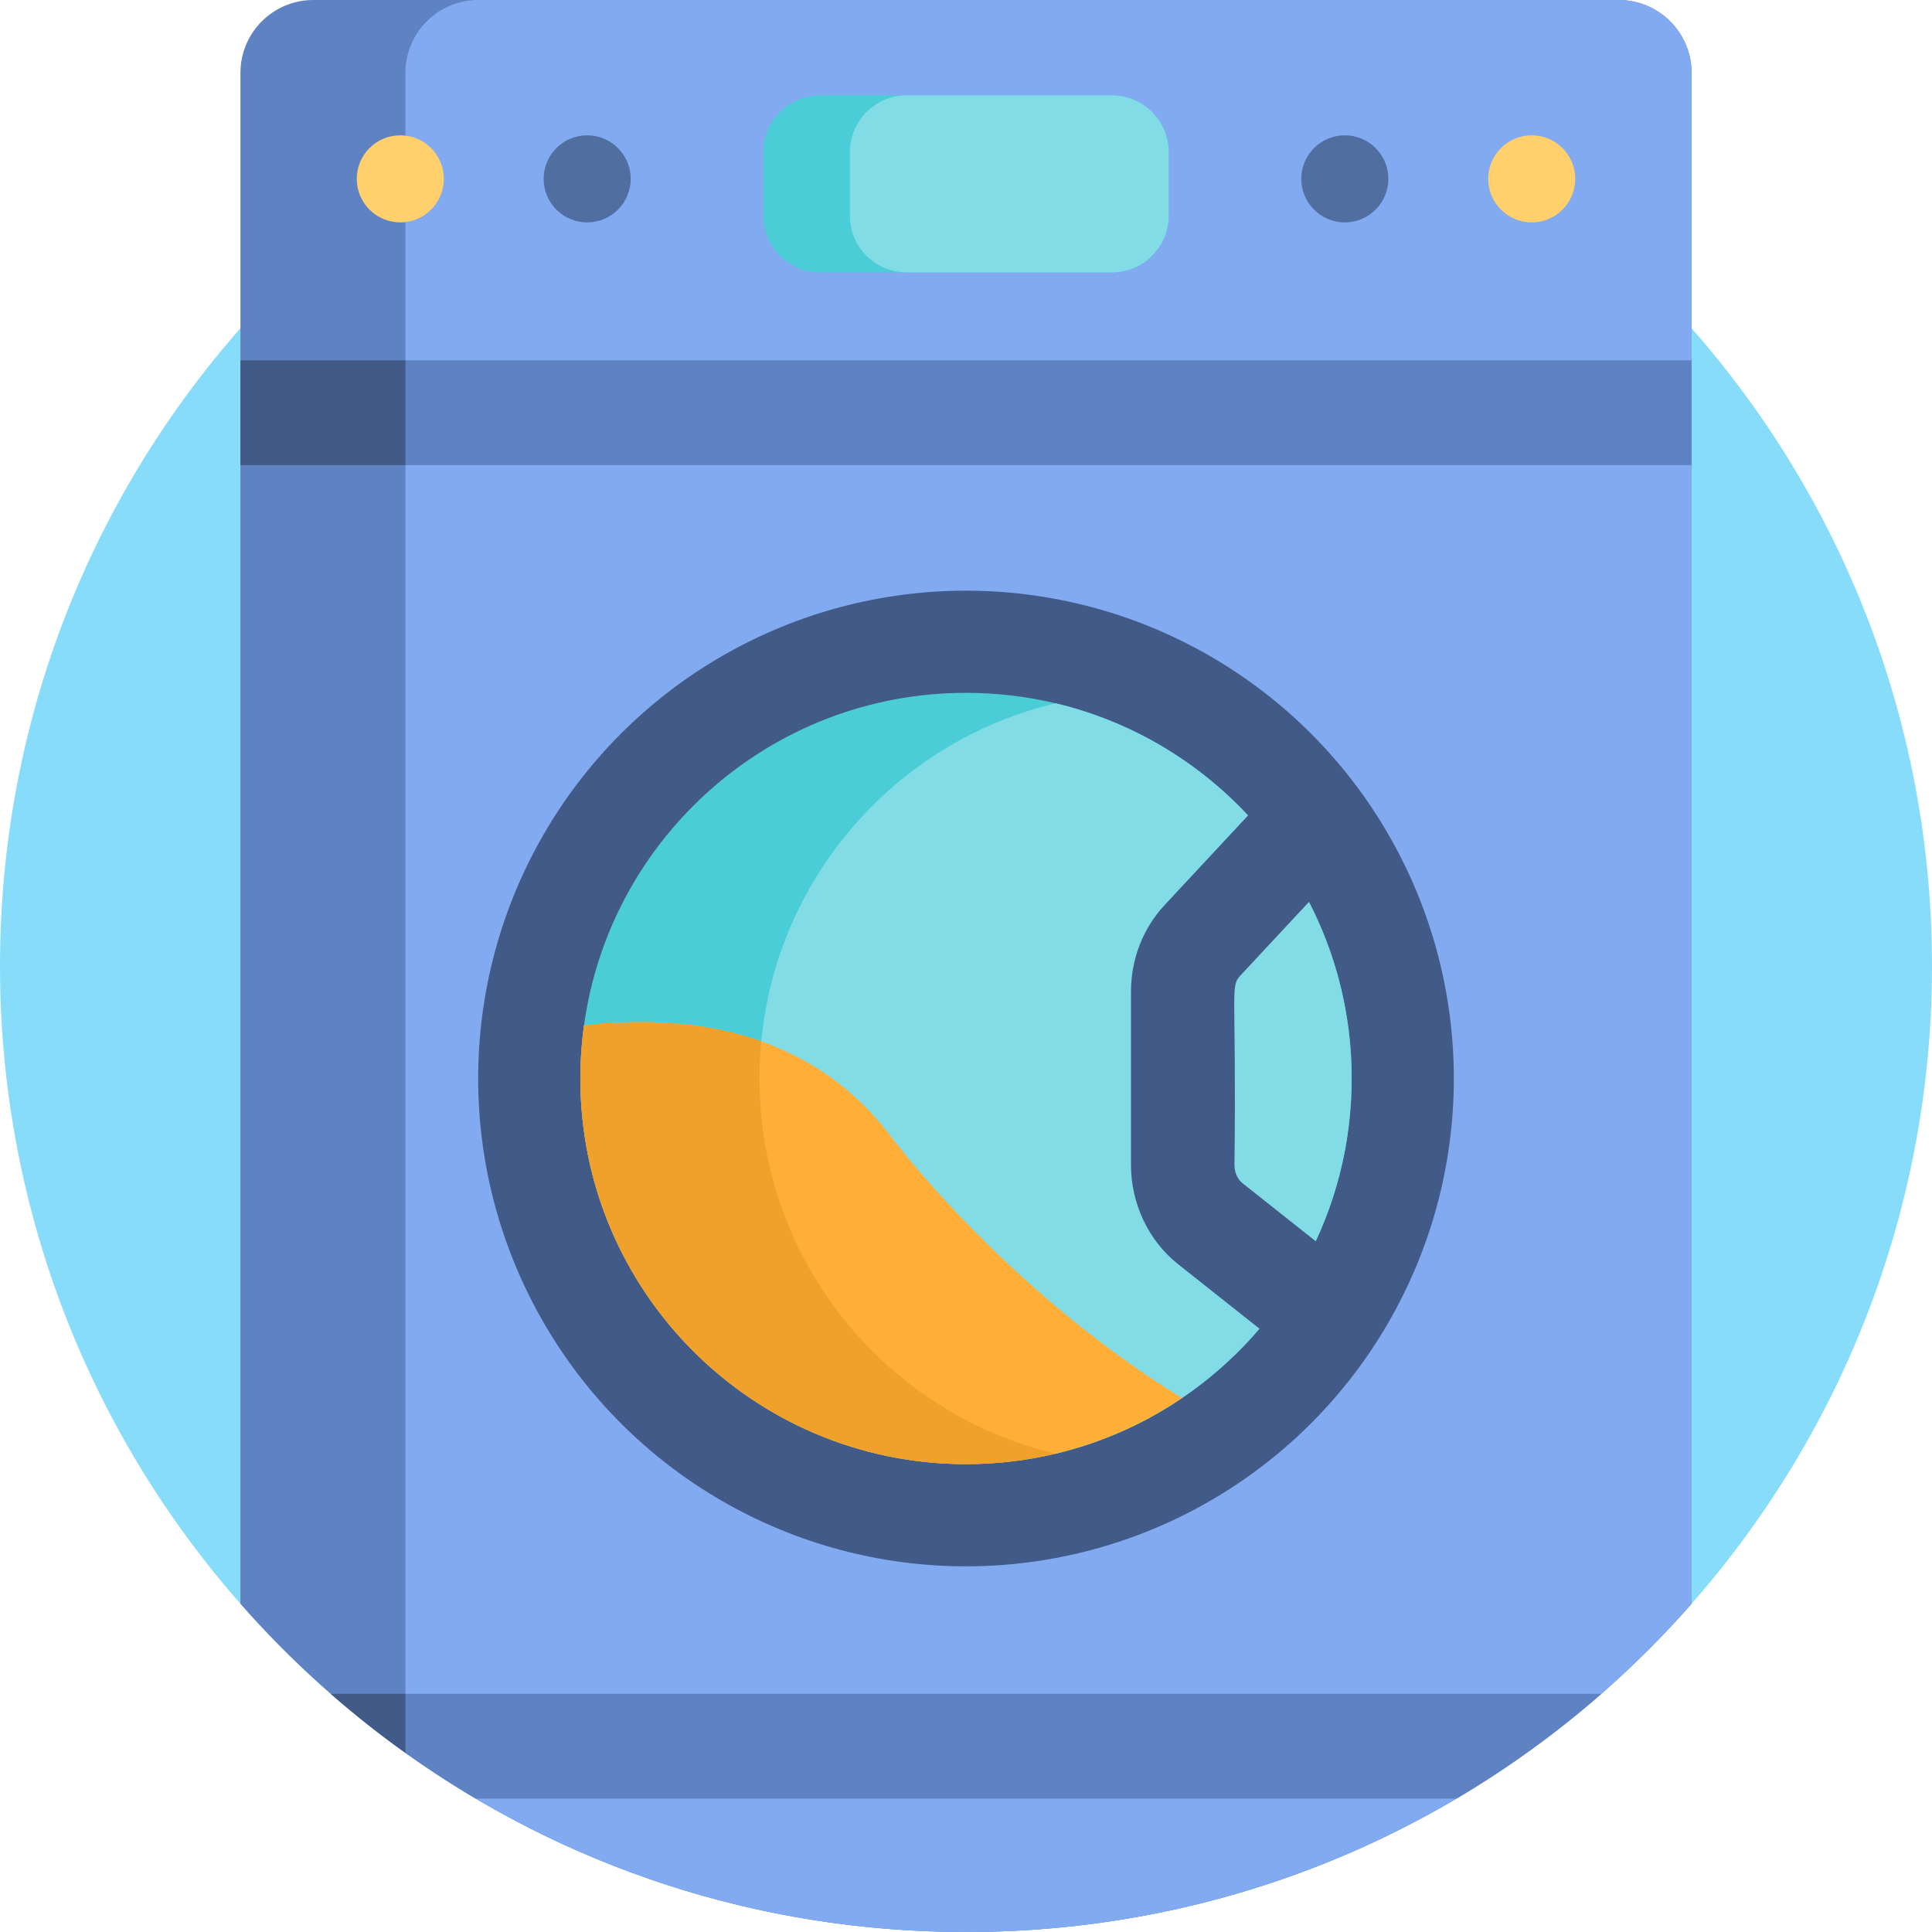 <?xml version="1.0" encoding="iso-8859-1"?>
<!-- Generator: Adobe Illustrator 19.0.0, SVG Export Plug-In . SVG Version: 6.00 Build 0)  -->
<svg version="1.1" id="Capa_1" xmlns="http://www.w3.org/2000/svg" xmlns:xlink="http://www.w3.org/1999/xlink" x="0px" y="0px"
	 viewBox="0 0 512 512" style="enable-background:new 0 0 512 512;" xml:space="preserve">
<path style="fill:#87DCFA;" d="M512,256c0,140.487-113.677,256-256,256C114.047,512,0,396.835,0,256C0,114.615,114.615,0,256,0
	C397.649,0,512,114.857,512,256z"/>
<path style="fill:#5F82C3;" d="M448.282,19.311v405.698C401.526,478.234,332.951,512,256,512
	c-55.501,0-106.745-17.605-148.56-47.473c-16.056-11.463-30.732-24.737-43.722-39.518V19.311C63.718,8.65,72.357,0,83.03,0H428.97
	C439.643,0,448.282,8.65,448.282,19.311z"/>
<path style="fill:#82AAF0;" d="M448.282,19.311v405.698C401.526,478.234,332.951,512,256,512
	c-55.501,0-106.745-17.605-148.56-47.473V19.311C107.44,8.65,116.079,0,126.752,0H428.97C439.643,0,448.282,8.65,448.282,19.311z"/>
<circle style="fill:#506EA0;" cx="356.392" cy="47.399" r="11.536"/>
<circle style="fill:#FFD06B;" cx="405.919" cy="47.399" r="11.536"/>
<circle style="fill:#506EA0;" cx="155.608" cy="47.399" r="11.536"/>
<circle style="fill:#FFD06B;" cx="106.081" cy="47.399" r="11.536"/>
<path style="fill:#4BCDD7;" d="M309.72,40.34v16.783c0,8.323-6.743,15.066-15.066,15.066h-77.309
	c-8.323,0-15.066-6.743-15.066-15.066V40.34c0-8.323,6.743-15.066,15.066-15.066h77.309C302.977,25.274,309.72,32.017,309.72,40.34z
	"/>
<path style="fill:#82DCE6;" d="M309.72,40.34v16.783c0,8.323-6.743,15.066-15.066,15.066h-54.384
	c-8.312,0-15.055-6.743-15.055-15.066V40.34c0-8.323,6.743-15.066,15.055-15.066h54.384C302.977,25.274,309.72,32.017,309.72,40.34z
	"/>
<g>
	<rect x="63.718" y="95.482" style="fill:#5F82C3;" width="384.564" height="27.776"/>
	<path style="fill:#5F82C3;" d="M424.356,448.882c-11.873,10.388-24.727,19.691-38.402,27.771H126.088
		c-6.395-3.772-12.621-7.828-18.648-12.126c-6.848-4.888-13.454-10.114-19.775-15.645L424.356,448.882L424.356,448.882z"/>
</g>
<circle style="fill:#415A87;" cx="256" cy="285.815" r="129.28"/>
<path style="fill:#4BCDD7;" d="M358.204,285.815c0,35.241-17.847,66.32-44.986,84.694c-10.03,6.795-21.334,11.842-33.482,14.729
	c-7.617,1.812-15.561,2.771-23.736,2.771c-56.449,0-102.204-45.745-102.204-102.194c0-4.773,0.327-9.471,0.969-14.075
	c6.848-49.79,49.559-88.129,101.235-88.129c8.175,0,16.13,0.959,23.747,2.771C324.744,197.086,358.204,237.542,358.204,285.815z"/>
<path style="fill:#82DCE6;" d="M358.204,285.815c0,35.241-17.847,66.32-44.986,84.694c-10.03,6.795-21.334,11.842-33.482,14.729
	c-45.007-10.704-78.468-51.149-78.468-99.423c0-4.773,0.327-9.471,0.969-14.075c5.763-41.92,36.948-75.718,77.509-85.358
	C324.744,197.086,358.204,237.542,358.204,285.815z"/>
<path style="fill:#415A87;" d="M344.664,360.75l-32.446-25.718c-7.824-6.202-12.496-16.025-12.496-26.277v-45.941
	c0-8.636,3.175-16.802,8.942-22.996l25.647-27.543l20.07,18.691l-25.647,27.542c-2.819,3.026-1.037,3.389-1.589,50.247
	c0,1.922,0.807,3.756,2.106,4.786l32.446,25.718L344.664,360.75z"/>
<path style="fill:#FFAF37;" d="M313.222,370.507C296.898,381.561,277.2,388.012,256,388.012c-56.448,0-102.2-45.752-102.2-102.2
	c0-4.769,0.322-9.467,0.966-14.07c27.258-3.101,59.237,1.013,80.724,28.617C235.491,300.359,265.05,340.757,313.222,370.507z"/>
<g>
	<rect x="63.718" y="95.482" style="fill:#415A87;" width="43.722" height="27.771"/>
	<path style="fill:#415A87;" d="M107.44,448.882v15.645c-6.848-4.888-13.454-10.114-19.775-15.645H107.44z"/>
</g>
<path style="fill:#F0A12B;" d="M201.269,285.815c0-3.319,0.158-6.606,0.474-9.851c-15.392-5.447-31.912-5.942-46.977-4.225
	c-0.643,4.604-0.969,9.303-0.969,14.075c0,56.449,45.755,102.194,102.204,102.194c8.175,0,16.119-0.959,23.736-2.771
	C234.729,374.534,201.269,334.088,201.269,285.815z"/>
<g>
</g>
<g>
</g>
<g>
</g>
<g>
</g>
<g>
</g>
<g>
</g>
<g>
</g>
<g>
</g>
<g>
</g>
<g>
</g>
<g>
</g>
<g>
</g>
<g>
</g>
<g>
</g>
<g>
</g>
</svg>

